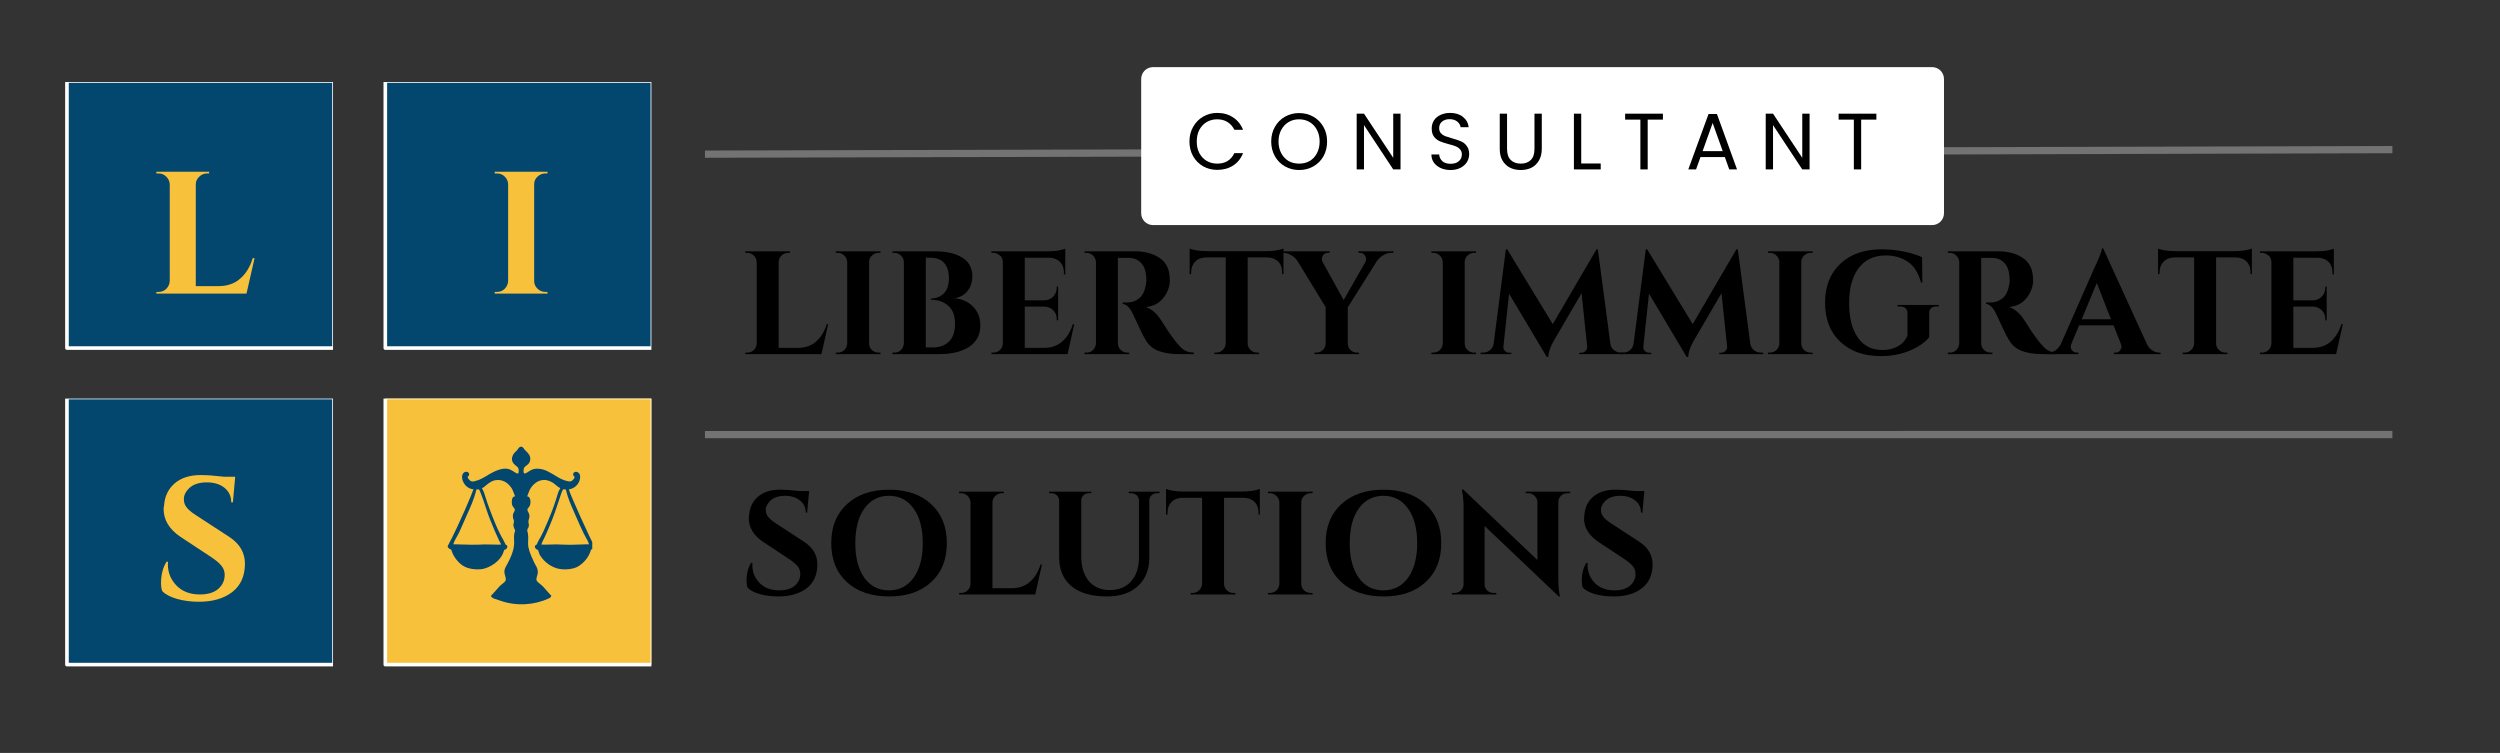 <?xml version="1.0" encoding="UTF-8"?> <svg xmlns="http://www.w3.org/2000/svg" xmlns:xlink="http://www.w3.org/1999/xlink" width="342" zoomAndPan="magnify" viewBox="0 0 256.5 77.25" height="103" preserveAspectRatio="xMidYMid meet"><rect x="0" y="0" width="256.5" height="77.25" fill="#333333" stroke="none"/> <defs> <g></g> <clipPath id="baf7412439"> <path d="M 6.684 40.895 L 34.168 40.895 L 34.168 68.375 L 6.684 68.375 Z M 6.684 40.895 " clip-rule="nonzero"></path> </clipPath> <clipPath id="de8ae0e06e"> <path d="M 39.348 40.895 L 66.832 40.895 L 66.832 68.375 L 39.348 68.375 Z M 39.348 40.895 " clip-rule="nonzero"></path> </clipPath> <clipPath id="853efd43de"> <path d="M 6.684 8.414 L 34.168 8.414 L 34.168 35.898 L 6.684 35.898 Z M 6.684 8.414 " clip-rule="nonzero"></path> </clipPath> <clipPath id="05d2cde74f"> <path d="M 39.348 8.414 L 66.832 8.414 L 66.832 35.898 L 39.348 35.898 Z M 39.348 8.414 " clip-rule="nonzero"></path> </clipPath> <clipPath id="61d4333ce2"> <path d="M 45.91 45.785 L 60.766 45.785 L 60.766 62.125 L 45.91 62.125 Z M 45.91 45.785 " clip-rule="nonzero"></path> </clipPath> </defs> <g clip-path="url(#baf7412439)"> <path fill="#03466e" d="M 6.867 68.191 L 6.867 40.789 L 34.27 40.789 L 34.27 68.191 Z M 6.867 68.191 " fill-opacity="1" fill-rule="nonzero"></path> <path fill="#ffffff" d="M 34.457 40.789 L 34.457 68.191 C 34.457 68.293 34.375 68.375 34.27 68.375 L 6.867 68.375 C 6.766 68.375 6.684 68.293 6.684 68.191 L 6.684 40.789 C 6.684 40.684 6.766 40.602 6.867 40.602 L 34.27 40.602 C 34.375 40.602 34.457 40.684 34.457 40.789 Z M 34.086 68.004 L 34.086 40.973 L 7.055 40.973 L 7.055 68.004 Z M 34.086 68.004 " fill-opacity="1" fill-rule="nonzero"></path> </g> <g clip-path="url(#de8ae0e06e)"> <path fill="#f8c13c" d="M 39.535 68.191 L 39.535 40.789 L 66.938 40.789 L 66.938 68.191 Z M 39.535 68.191 " fill-opacity="1" fill-rule="nonzero"></path> <path fill="#ffffff" d="M 67.121 40.789 L 67.121 68.191 C 67.121 68.293 67.039 68.375 66.938 68.375 L 39.535 68.375 C 39.43 68.375 39.348 68.293 39.348 68.191 L 39.348 40.789 C 39.348 40.684 39.43 40.602 39.535 40.602 L 66.938 40.602 C 67.039 40.602 67.121 40.684 67.121 40.789 Z M 66.75 68.004 L 66.75 40.973 L 39.719 40.973 L 39.719 68.004 Z M 66.75 68.004 " fill-opacity="1" fill-rule="nonzero"></path> </g> <g clip-path="url(#853efd43de)"> <path fill="#03466e" d="M 6.867 35.711 L 6.867 8.309 L 34.27 8.309 L 34.27 35.711 Z M 6.867 35.711 " fill-opacity="1" fill-rule="nonzero"></path> <path fill="#ffffff" d="M 34.457 8.309 L 34.457 35.711 C 34.457 35.816 34.375 35.898 34.27 35.898 L 6.867 35.898 C 6.766 35.898 6.684 35.816 6.684 35.711 L 6.684 8.309 C 6.684 8.207 6.766 8.125 6.867 8.125 L 34.27 8.125 C 34.375 8.125 34.457 8.207 34.457 8.309 Z M 34.086 35.527 L 34.086 8.496 L 7.055 8.496 L 7.055 35.527 Z M 34.086 35.527 " fill-opacity="1" fill-rule="nonzero"></path> </g> <g clip-path="url(#05d2cde74f)"> <path fill="#03466e" d="M 39.535 35.711 L 39.535 8.309 L 66.938 8.309 L 66.938 35.711 Z M 39.535 35.711 " fill-opacity="1" fill-rule="nonzero"></path> <path fill="#ffffff" d="M 67.121 8.309 L 67.121 35.711 C 67.121 35.816 67.039 35.898 66.938 35.898 L 39.535 35.898 C 39.43 35.898 39.348 35.816 39.348 35.711 L 39.348 8.309 C 39.348 8.207 39.43 8.125 39.535 8.125 L 66.938 8.125 C 67.039 8.125 67.121 8.207 67.121 8.309 Z M 66.75 35.527 L 66.75 8.496 L 39.719 8.496 L 39.719 35.527 Z M 66.75 35.527 " fill-opacity="1" fill-rule="nonzero"></path> </g> <g clip-path="url(#61d4333ce2)"> <path fill="#03466e" d="M 60.957 55.961 C 60.633 55.484 58.395 50.508 58.363 50.215 C 59.07 50.105 59.523 49.523 59.527 48.918 C 59.527 48.438 59.066 48.285 58.867 48.5 C 58.738 48.641 58.82 48.875 58.953 48.887 C 58.953 49.109 58.84 49.172 58.672 49.336 C 58.508 49.496 57.941 49.297 57.73 49.207 C 57.398 49.066 57.094 48.875 56.695 48.633 C 56.227 48.355 56.02 48.27 55.789 48.191 C 54.926 47.941 54.551 48.195 54.297 48.34 L 54.301 48.344 L 54.293 48.344 C 54.098 48.469 54.008 48.543 53.836 48.586 C 53.836 48.586 53.766 48.555 53.766 48.555 C 53.711 48.535 53.688 48.188 53.758 48.031 C 53.887 47.75 54.316 47.707 54.398 47.211 C 54.461 46.812 54.242 46.531 53.953 46.262 C 53.953 46.262 53.957 46.262 53.957 46.262 C 53.953 46.262 53.855 46.168 53.848 46.156 C 53.797 46.109 53.762 46.047 53.727 45.992 C 53.582 45.785 53.434 45.836 53.457 45.832 C 53.199 45.855 53.16 46.094 53.066 46.18 L 52.965 46.273 L 52.969 46.277 C 52.84 46.398 52.625 46.586 52.551 46.902 C 52.465 47.266 52.613 47.527 52.898 47.754 C 53.094 47.91 53.266 47.996 53.211 48.434 C 53.184 48.621 53.133 48.605 53.023 48.562 C 52.477 48.355 52.129 47.52 50.125 48.699 L 50.125 48.703 C 50.051 48.746 50.047 48.746 49.961 48.805 L 49.957 48.812 C 49.617 48.996 49.277 49.223 48.824 49.336 C 48.695 49.371 48.551 49.426 48.414 49.395 C 48.172 49.34 47.965 49.059 47.984 48.887 C 47.984 48.891 48.062 48.848 48.066 48.844 C 48.23 48.688 48.09 48.34 47.762 48.414 C 47.051 48.574 47.457 50.109 48.574 50.203 C 48.559 50.359 47.082 53.887 45.996 55.91 C 45.961 56 45.914 56.031 45.941 56.117 C 45.98 56.238 46.164 56.344 46.281 56.387 C 46.297 56.387 46.297 56.387 46.297 56.387 C 46.477 57.082 47.004 57.715 47.469 58.023 C 48.113 58.453 49.074 58.453 49.488 58.383 C 50.266 58.25 51.344 57.574 51.645 56.672 C 51.684 56.551 51.688 56.551 51.734 56.414 C 51.938 56.418 52.027 56.188 52.055 56.148 C 52.066 56.016 52.016 55.926 51.883 55.883 C 51.488 55.008 51.406 55.211 50.555 53.066 C 49.586 50.613 49.867 50.875 49.449 50.086 C 49.484 50.066 49.52 50.047 49.551 50.031 C 49.547 50.031 49.547 50.043 49.547 50.047 C 49.703 49.961 49.973 49.66 50.395 49.422 L 50.395 49.414 C 50.617 49.328 50.648 49.32 50.707 49.289 C 51 49.246 51.844 49.043 52.566 50.203 L 52.562 50.211 C 52.625 50.332 52.812 50.809 52.844 50.922 C 52.535 50.957 52.523 51.25 52.504 51.547 L 52.512 51.543 C 52.512 51.629 52.527 51.711 52.543 51.793 L 52.535 51.793 C 52.559 51.84 52.551 51.82 52.562 51.875 L 52.574 51.871 C 52.629 51.98 52.707 52.086 52.789 52.184 L 52.812 52.27 C 52.867 52.445 52.648 52.555 52.621 52.875 C 52.594 53.203 52.746 53.336 52.734 53.512 C 52.715 53.742 52.617 53.809 52.715 54.082 L 52.711 54.086 C 52.738 54.141 52.758 54.195 52.777 54.25 C 52.805 54.316 52.848 54.352 52.848 54.434 C 52.848 54.492 52.824 54.555 52.805 54.613 C 52.547 55.473 53.184 55.766 52.02 57.926 L 52.016 57.922 C 51.789 58.359 51.652 58.523 51.84 59.121 C 52.004 59.66 51.816 59.656 51.281 60.121 L 51.285 60.125 C 51.254 60.156 50.398 61.109 50.371 61.141 C 50.34 61.176 50.523 61.328 50.547 61.344 C 50.711 61.449 50.805 61.441 51.301 61.621 C 53.031 62.242 54.902 62.062 56.332 61.387 C 56.469 61.32 56.562 61.238 56.555 61.09 C 56.555 61.09 56.441 60.996 56.43 60.984 C 56.426 60.98 56.035 60.543 56.035 60.539 C 55.641 60.078 55.688 60.156 55.512 59.992 L 55.508 59.996 C 54.891 59.504 54.988 59.566 55.176 58.824 L 55.168 58.828 C 55.219 58.496 55.129 58.344 55.004 58.07 L 55 58.078 C 54.926 57.934 54.898 57.902 54.816 57.727 C 54.418 56.887 54.32 56.598 54.211 56.117 C 54.211 56.117 54.195 56.004 54.191 55.945 C 54.18 55.742 54.18 55.648 54.191 55.473 L 54.188 55.473 C 54.203 55.152 54.207 54.98 54.16 54.719 L 54.16 54.715 C 54.156 54.703 54.16 54.715 54.145 54.648 L 54.141 54.648 C 54.113 54.543 54.082 54.457 54.102 54.367 C 54.113 54.309 54.148 54.191 54.203 54.152 C 54.273 53.988 54.277 53.828 54.234 53.66 C 54.133 53.281 54.508 53.082 54.188 52.516 C 54.094 52.352 54.109 52.352 54.133 52.184 C 54.156 52.168 54.172 52.156 54.188 52.129 L 54.188 52.133 L 54.328 51.938 C 54.445 51.77 54.547 51 54.102 50.922 L 54.09 50.934 L 54.086 50.93 C 54.129 50.801 54.309 50.352 54.324 50.309 L 54.324 50.305 C 54.688 49.605 55.227 49.285 55.715 49.25 C 55.84 49.242 55.848 49.238 56.102 49.266 L 56.102 49.262 L 56.105 49.27 C 56.379 49.336 56.469 49.383 56.715 49.52 L 56.715 49.523 C 56.855 49.617 56.824 49.598 57.324 50.004 L 57.316 49.98 C 57.371 50.02 57.43 50.055 57.488 50.086 C 57.066 50.805 57.277 50.945 56.227 53.445 C 55.387 55.445 55.469 54.961 55.055 55.883 C 54.918 55.926 54.867 56.016 54.879 56.141 C 54.902 56.184 54.992 56.414 55.199 56.414 C 55.414 56.992 55.297 56.812 55.496 57.105 C 55.891 57.684 56.5 58.117 57.117 58.305 C 57.875 58.531 58.836 58.395 59.289 58.129 C 59.914 57.762 60.434 57.152 60.641 56.387 C 60.734 56.371 60.984 56.227 61 56.09 C 61.004 56.059 61 56.012 60.957 55.961 Z M 49.918 52.297 C 50.324 53.582 51.305 55.711 51.418 55.867 C 51.184 55.883 51.172 55.891 50.613 55.871 C 48.758 55.812 50.066 55.961 46.504 55.844 C 46.637 55.395 46.914 55.039 47.113 54.613 C 47.367 54.082 47.586 53.531 47.828 53 C 48.266 52.023 48.641 51.238 48.875 50.23 C 48.957 50.23 49.035 50.223 49.137 50.203 C 49.305 50.402 49.836 52.047 49.918 52.297 Z M 50.789 48.902 C 50.797 48.891 50.805 48.883 50.809 48.867 C 50.809 48.879 50.801 48.895 50.789 48.902 Z M 52.254 49.484 C 52.25 49.48 52.25 49.48 52.25 49.477 C 52.25 49.477 52.254 49.477 52.258 49.477 C 52.258 49.477 52.254 49.48 52.254 49.484 Z M 53.125 49.828 C 53.125 49.824 53.121 49.82 53.121 49.816 C 53.125 49.816 53.125 49.816 53.125 49.82 C 53.125 49.82 53.125 49.824 53.125 49.828 Z M 54.871 49.316 C 54.871 49.316 54.871 49.312 54.871 49.312 C 54.875 49.312 54.879 49.312 54.883 49.316 Z M 59.004 55.883 C 58.273 55.926 57.535 55.852 57.062 55.855 C 56.402 55.852 56.07 55.906 55.52 55.867 C 55.543 55.844 55.527 55.855 55.559 55.832 C 55.602 55.715 55.59 55.68 55.734 55.414 C 55.949 55.035 56.652 53.383 56.934 52.559 C 57.703 50.297 57.625 50.422 57.801 50.191 C 57.887 50.211 57.973 50.223 58.059 50.23 C 58.32 51.34 58.668 51.996 59.566 54.047 C 60.113 55.289 60.285 55.328 60.434 55.848 C 60.434 55.848 59.898 55.844 59.004 55.883 Z M 59.004 55.883 " fill-opacity="1" fill-rule="nonzero"></path> </g> <g fill="#f8c13c" fill-opacity="1"> <g transform="translate(15.291, 30.123)"> <g> <path d="M 0.984 -0.172 C 1.297 -0.172 1.562 -0.281 1.781 -0.5 C 2 -0.727 2.113 -0.992 2.125 -1.297 L 2.125 -11.203 C 2.113 -11.504 2 -11.766 1.781 -11.984 C 1.562 -12.211 1.297 -12.328 0.984 -12.328 L 0.75 -12.328 L 0.75 -12.5 L 6.172 -12.5 L 6.156 -12.328 L 5.953 -12.328 C 5.641 -12.328 5.367 -12.211 5.141 -11.984 C 4.91 -11.766 4.797 -11.504 4.797 -11.203 L 4.797 -0.766 L 7.141 -0.766 C 8.016 -0.766 8.742 -1.016 9.328 -1.516 C 9.922 -2.016 10.359 -2.723 10.641 -3.641 L 10.828 -3.641 L 10 0 L 0.75 0 L 0.75 -0.172 Z M 0.984 -0.172 "></path> </g> </g> </g> <g fill="#f8c13c" fill-opacity="1"> <g transform="translate(50.009, 30.123)"> <g> <path d="M 0.984 -0.172 C 1.297 -0.172 1.562 -0.281 1.781 -0.5 C 2 -0.727 2.113 -0.992 2.125 -1.297 L 2.125 -11.219 C 2.113 -11.531 2 -11.789 1.781 -12 C 1.562 -12.219 1.297 -12.328 0.984 -12.328 L 0.75 -12.328 L 0.75 -12.5 L 6.172 -12.5 L 6.156 -12.328 L 5.953 -12.328 C 5.641 -12.328 5.367 -12.219 5.141 -12 C 4.91 -11.789 4.797 -11.531 4.797 -11.219 L 4.797 -1.297 C 4.797 -0.992 4.91 -0.727 5.141 -0.5 C 5.367 -0.281 5.641 -0.172 5.953 -0.172 L 6.156 -0.172 L 6.172 0 L 0.75 0 L 0.75 -0.172 Z M 0.984 -0.172 "></path> </g> </g> </g> <g fill="#f8c13c" fill-opacity="1"> <g transform="translate(15.631, 61.491)"> <g> <path d="M 0.891 -1.656 C 0.891 -2.52 1.078 -3.254 1.453 -3.859 L 1.609 -3.859 C 1.598 -3.766 1.594 -3.672 1.594 -3.578 C 1.594 -2.754 1.883 -2.035 2.469 -1.422 C 3.062 -0.805 3.867 -0.5 4.891 -0.5 C 5.691 -0.5 6.312 -0.688 6.75 -1.062 C 7.195 -1.445 7.422 -1.93 7.422 -2.516 C 7.422 -2.859 7.312 -3.164 7.094 -3.438 C 6.875 -3.719 6.508 -4.023 6 -4.359 L 2.891 -6.406 C 1.734 -7.188 1.156 -8.141 1.156 -9.266 C 1.156 -9.391 1.172 -9.508 1.203 -9.625 C 1.266 -10.562 1.625 -11.316 2.281 -11.891 C 2.945 -12.461 3.836 -12.75 4.953 -12.75 C 5.598 -12.75 6.406 -12.691 7.375 -12.578 L 8.5 -12.578 L 8.266 -9.953 L 8.094 -9.953 C 8.094 -10.566 7.863 -11.062 7.406 -11.438 C 6.945 -11.812 6.336 -12 5.578 -12 C 4.641 -12 3.961 -11.711 3.547 -11.141 C 3.336 -10.867 3.234 -10.594 3.234 -10.312 C 3.234 -10.039 3.285 -9.812 3.391 -9.625 C 3.555 -9.312 3.922 -8.977 4.484 -8.625 L 7.891 -6.406 C 8.961 -5.707 9.5 -4.789 9.5 -3.656 C 9.5 -2.395 9.066 -1.426 8.203 -0.75 C 7.336 -0.082 6.191 0.25 4.766 0.25 C 3.953 0.25 3.203 0.148 2.516 -0.047 C 1.836 -0.242 1.336 -0.508 1.016 -0.844 C 0.93 -1.062 0.891 -1.332 0.891 -1.656 Z M 0.891 -1.656 "></path> </g> </g> </g> <g fill="#000000" fill-opacity="1"> <g transform="translate(75.844, 36.332)"> <g> <path d="M 0.828 -0.156 C 1.086 -0.156 1.312 -0.242 1.5 -0.422 C 1.688 -0.609 1.785 -0.832 1.797 -1.094 L 1.797 -9.438 C 1.785 -9.695 1.688 -9.922 1.5 -10.109 C 1.312 -10.297 1.086 -10.391 0.828 -10.391 L 0.625 -10.391 L 0.625 -10.547 L 5.219 -10.547 L 5.203 -10.391 L 5.016 -10.391 C 4.754 -10.391 4.523 -10.297 4.328 -10.109 C 4.141 -9.922 4.047 -9.695 4.047 -9.438 L 4.047 -0.641 L 6.031 -0.641 C 6.758 -0.641 7.367 -0.848 7.859 -1.266 C 8.359 -1.691 8.734 -2.297 8.984 -3.078 L 9.125 -3.078 L 8.438 0 L 0.625 0 L 0.625 -0.156 Z M 0.828 -0.156 "></path> </g> </g> </g> <g fill="#000000" fill-opacity="1"> <g transform="translate(85.125, 36.332)"> <g> <path d="M 0.828 -0.156 C 1.086 -0.156 1.312 -0.242 1.5 -0.422 C 1.688 -0.609 1.785 -0.832 1.797 -1.094 L 1.797 -9.453 C 1.785 -9.711 1.688 -9.93 1.5 -10.109 C 1.312 -10.297 1.086 -10.391 0.828 -10.391 L 0.625 -10.391 L 0.625 -10.547 L 5.219 -10.547 L 5.203 -10.391 L 5.016 -10.391 C 4.754 -10.391 4.523 -10.297 4.328 -10.109 C 4.141 -9.93 4.047 -9.711 4.047 -9.453 L 4.047 -1.094 C 4.047 -0.832 4.141 -0.609 4.328 -0.422 C 4.523 -0.242 4.754 -0.156 5.016 -0.156 L 5.203 -0.156 L 5.219 0 L 0.625 0 L 0.625 -0.156 Z M 0.828 -0.156 "></path> </g> </g> </g> <g fill="#000000" fill-opacity="1"> <g transform="translate(90.94, 36.332)"> <g> <path d="M 5.391 0 L 0.625 0 L 0.625 -0.156 L 0.828 -0.156 C 1.191 -0.156 1.469 -0.312 1.656 -0.625 C 1.738 -0.758 1.785 -0.91 1.797 -1.078 L 1.797 -9.453 C 1.785 -9.711 1.688 -9.93 1.5 -10.109 C 1.312 -10.297 1.086 -10.391 0.828 -10.391 L 0.625 -10.391 L 0.625 -10.547 L 5 -10.547 C 6.164 -10.547 7.094 -10.332 7.781 -9.906 C 8.469 -9.488 8.816 -8.844 8.828 -7.969 C 8.816 -7.531 8.723 -7.145 8.547 -6.812 C 8.211 -6.188 7.688 -5.828 6.969 -5.734 C 7.75 -5.672 8.391 -5.383 8.891 -4.875 C 9.391 -4.363 9.641 -3.719 9.641 -2.938 C 9.641 -1.988 9.258 -1.258 8.5 -0.75 C 7.738 -0.25 6.703 0 5.391 0 Z M 6.422 -7.766 C 6.41 -9.18 5.766 -9.891 4.484 -9.891 L 4.047 -9.891 L 4.047 -0.688 L 4.75 -0.688 C 4.758 -0.688 4.77 -0.688 4.781 -0.688 C 5.469 -0.688 6.016 -0.883 6.422 -1.281 C 6.836 -1.688 7.047 -2.301 7.047 -3.125 C 7.047 -3.957 6.812 -4.57 6.344 -4.969 C 5.883 -5.375 5.289 -5.578 4.562 -5.578 L 4.562 -5.703 C 5.082 -5.703 5.52 -5.867 5.875 -6.203 C 6.227 -6.547 6.41 -7.066 6.422 -7.766 Z M 6.422 -7.766 "></path> </g> </g> </g> <g fill="#000000" fill-opacity="1"> <g transform="translate(101.094, 36.332)"> <g> <path d="M 0.828 -0.156 C 1.086 -0.156 1.312 -0.242 1.5 -0.422 C 1.688 -0.609 1.785 -0.832 1.797 -1.094 L 1.797 -9.484 C 1.773 -9.742 1.695 -9.938 1.562 -10.062 C 1.32 -10.281 1.078 -10.391 0.828 -10.391 L 0.625 -10.391 L 0.625 -10.547 L 6.406 -10.547 C 6.895 -10.547 7.301 -10.582 7.625 -10.656 C 7.945 -10.727 8.141 -10.781 8.203 -10.812 L 8.203 -8.172 L 8.062 -8.188 L 8.062 -8.359 C 8.062 -8.984 7.828 -9.426 7.359 -9.688 C 7.141 -9.812 6.879 -9.879 6.578 -9.891 L 4.047 -9.891 L 4.047 -5.516 L 6.047 -5.516 C 6.41 -5.523 6.711 -5.648 6.953 -5.891 C 7.203 -6.141 7.328 -6.445 7.328 -6.812 L 7.328 -6.938 L 7.469 -6.938 L 7.469 -3.469 L 7.328 -3.469 L 7.328 -3.578 C 7.328 -3.953 7.207 -4.258 6.969 -4.5 C 6.727 -4.738 6.426 -4.863 6.062 -4.875 L 4.047 -4.875 L 4.047 -0.641 L 6.031 -0.641 C 6.758 -0.641 7.367 -0.848 7.859 -1.266 C 8.359 -1.691 8.734 -2.297 8.984 -3.078 L 9.125 -3.078 L 8.438 0 L 0.625 0 L 0.625 -0.156 Z M 0.828 -0.156 "></path> </g> </g> </g> <g fill="#000000" fill-opacity="1"> <g transform="translate(110.601, 36.332)"> <g> <path d="M 4.797 -9.875 L 4.141 -9.875 C 4.117 -9.875 4.102 -9.875 4.094 -9.875 L 4.094 -1.094 C 4.102 -0.832 4.203 -0.609 4.391 -0.422 C 4.578 -0.242 4.801 -0.156 5.062 -0.156 L 5.25 -0.156 L 5.25 0 L 0.672 0 L 0.672 -0.156 L 0.875 -0.156 C 1.238 -0.156 1.516 -0.312 1.703 -0.625 C 1.785 -0.758 1.832 -0.91 1.844 -1.078 L 1.844 -9.438 C 1.832 -9.695 1.734 -9.922 1.547 -10.109 C 1.359 -10.297 1.133 -10.391 0.875 -10.391 L 0.672 -10.391 L 0.672 -10.547 L 5.844 -10.547 C 6.82 -10.547 7.645 -10.332 8.312 -9.906 C 8.656 -9.695 8.926 -9.406 9.125 -9.031 C 9.32 -8.656 9.422 -8.16 9.422 -7.547 C 9.422 -6.941 9.207 -6.359 8.781 -5.797 C 8.363 -5.234 7.754 -4.91 6.953 -4.828 C 7.535 -4.641 8.051 -4.203 8.5 -3.516 C 9.582 -1.773 10.383 -0.738 10.906 -0.406 C 11.164 -0.25 11.492 -0.164 11.891 -0.156 L 11.891 0 L 10.406 0 C 9.531 0 8.801 -0.113 8.219 -0.344 C 7.645 -0.57 7.195 -0.977 6.875 -1.562 C 6.676 -1.895 6.258 -2.754 5.625 -4.141 C 5.344 -4.754 5 -5.094 4.594 -5.156 L 4.594 -5.297 L 5.062 -5.297 C 5.508 -5.297 5.906 -5.43 6.25 -5.703 C 6.602 -5.973 6.836 -6.414 6.953 -7.031 C 6.992 -7.238 7.016 -7.406 7.016 -7.531 C 7.016 -8.352 6.848 -8.945 6.516 -9.312 C 6.191 -9.676 5.766 -9.863 5.234 -9.875 C 5.141 -9.875 4.992 -9.875 4.797 -9.875 Z M 4.797 -9.875 "></path> </g> </g> </g> <g fill="#000000" fill-opacity="1"> <g transform="translate(121.855, 36.332)"> <g> <path d="M 6.156 -9.922 L 6.156 -1.078 C 6.164 -0.816 6.266 -0.598 6.453 -0.422 C 6.641 -0.242 6.863 -0.156 7.125 -0.156 L 7.312 -0.156 L 7.328 0 L 2.734 0 L 2.734 -0.156 L 2.938 -0.156 C 3.188 -0.156 3.406 -0.242 3.594 -0.422 C 3.781 -0.598 3.883 -0.812 3.906 -1.062 L 3.906 -9.922 L 1.875 -9.922 C 1.406 -9.91 1.035 -9.766 0.766 -9.484 C 0.492 -9.203 0.359 -8.836 0.359 -8.391 L 0.359 -8.203 L 0.203 -8.203 L 0.203 -10.828 C 0.617 -10.66 1.211 -10.57 1.984 -10.562 L 8.062 -10.562 C 8.375 -10.562 8.711 -10.586 9.078 -10.641 C 9.441 -10.703 9.691 -10.766 9.828 -10.828 L 9.828 -8.203 L 9.688 -8.203 L 9.688 -8.391 C 9.688 -9.016 9.453 -9.457 8.984 -9.719 C 8.754 -9.844 8.484 -9.91 8.172 -9.922 Z M 6.156 -9.922 "></path> </g> </g> </g> <g fill="#000000" fill-opacity="1"> <g transform="translate(131.889, 36.332)"> <g> <path d="M 11.078 -10.391 L 10.859 -10.391 C 10.555 -10.391 10.27 -10.301 10 -10.125 C 9.727 -9.957 9.516 -9.754 9.359 -9.516 L 6.391 -4.797 L 6.391 -1.094 C 6.391 -0.832 6.484 -0.609 6.672 -0.422 C 6.859 -0.242 7.082 -0.156 7.344 -0.156 L 7.531 -0.156 L 7.547 0 L 2.969 0 L 2.969 -0.156 L 3.156 -0.156 C 3.426 -0.156 3.648 -0.242 3.828 -0.422 C 4.016 -0.598 4.113 -0.816 4.125 -1.078 L 4.125 -4.812 L 1.25 -9.531 C 1.102 -9.77 0.891 -9.973 0.609 -10.141 C 0.336 -10.305 0.055 -10.391 -0.234 -10.391 L -0.453 -10.391 L -0.453 -10.547 L 4.531 -10.547 L 4.531 -10.391 L 4.344 -10.391 C 4.113 -10.391 3.941 -10.289 3.828 -10.094 C 3.766 -9.977 3.734 -9.867 3.734 -9.766 C 3.734 -9.66 3.758 -9.555 3.812 -9.453 L 5.969 -5.547 L 8.203 -9.453 C 8.254 -9.555 8.281 -9.66 8.281 -9.766 C 8.281 -9.867 8.242 -9.973 8.172 -10.078 C 8.055 -10.285 7.891 -10.391 7.672 -10.391 L 7.484 -10.391 L 7.484 -10.547 L 11.078 -10.547 Z M 11.078 -10.391 "></path> </g> </g> </g> <g fill="#000000" fill-opacity="1"> <g transform="translate(142.466, 36.332)"> <g></g> </g> </g> <g fill="#000000" fill-opacity="1"> <g transform="translate(146.232, 36.332)"> <g> <path d="M 0.828 -0.156 C 1.086 -0.156 1.312 -0.242 1.5 -0.422 C 1.688 -0.609 1.785 -0.832 1.797 -1.094 L 1.797 -9.453 C 1.785 -9.711 1.688 -9.93 1.5 -10.109 C 1.312 -10.297 1.086 -10.391 0.828 -10.391 L 0.625 -10.391 L 0.625 -10.547 L 5.219 -10.547 L 5.203 -10.391 L 5.016 -10.391 C 4.754 -10.391 4.523 -10.297 4.328 -10.109 C 4.141 -9.93 4.047 -9.711 4.047 -9.453 L 4.047 -1.094 C 4.047 -0.832 4.141 -0.609 4.328 -0.422 C 4.523 -0.242 4.754 -0.156 5.016 -0.156 L 5.203 -0.156 L 5.219 0 L 0.625 0 L 0.625 -0.156 Z M 0.828 -0.156 "></path> </g> </g> </g> <g fill="#000000" fill-opacity="1"> <g transform="translate(152.048, 36.332)"> <g> <path d="M 14.266 -0.156 L 14.5 -0.156 L 14.5 0 L 9.984 0 L 9.984 -0.141 L 10.219 -0.141 C 10.383 -0.148 10.523 -0.219 10.641 -0.344 C 10.766 -0.477 10.816 -0.625 10.797 -0.781 L 10.219 -6.25 L 7.375 -1.375 C 7.008 -0.75 6.82 -0.191 6.812 0.297 L 6.656 0.297 L 2.781 -6.203 L 2.203 -0.781 C 2.18 -0.625 2.227 -0.477 2.344 -0.344 C 2.469 -0.207 2.613 -0.141 2.781 -0.141 L 3.016 -0.141 L 3.016 0 L -0.141 0 L -0.141 -0.156 L 0.109 -0.156 C 0.391 -0.156 0.629 -0.238 0.828 -0.406 C 1.035 -0.57 1.16 -0.801 1.203 -1.094 L 2.453 -10.75 L 2.594 -10.75 L 7.266 -3.078 L 11.75 -10.75 L 11.891 -10.75 L 13.172 -1.094 C 13.211 -0.801 13.336 -0.57 13.547 -0.406 C 13.754 -0.238 13.992 -0.156 14.266 -0.156 Z M 14.266 -0.156 "></path> </g> </g> </g> <g fill="#000000" fill-opacity="1"> <g transform="translate(166.405, 36.332)"> <g> <path d="M 14.266 -0.156 L 14.5 -0.156 L 14.5 0 L 9.984 0 L 9.984 -0.141 L 10.219 -0.141 C 10.383 -0.148 10.523 -0.219 10.641 -0.344 C 10.766 -0.477 10.816 -0.625 10.797 -0.781 L 10.219 -6.25 L 7.375 -1.375 C 7.008 -0.75 6.82 -0.191 6.812 0.297 L 6.656 0.297 L 2.781 -6.203 L 2.203 -0.781 C 2.18 -0.625 2.227 -0.477 2.344 -0.344 C 2.469 -0.207 2.613 -0.141 2.781 -0.141 L 3.016 -0.141 L 3.016 0 L -0.141 0 L -0.141 -0.156 L 0.109 -0.156 C 0.391 -0.156 0.629 -0.238 0.828 -0.406 C 1.035 -0.57 1.16 -0.801 1.203 -1.094 L 2.453 -10.75 L 2.594 -10.75 L 7.266 -3.078 L 11.75 -10.75 L 11.891 -10.75 L 13.172 -1.094 C 13.211 -0.801 13.336 -0.57 13.547 -0.406 C 13.754 -0.238 13.992 -0.156 14.266 -0.156 Z M 14.266 -0.156 "></path> </g> </g> </g> <g fill="#000000" fill-opacity="1"> <g transform="translate(180.763, 36.332)"> <g> <path d="M 0.828 -0.156 C 1.086 -0.156 1.312 -0.242 1.5 -0.422 C 1.688 -0.609 1.785 -0.832 1.797 -1.094 L 1.797 -9.453 C 1.785 -9.711 1.688 -9.93 1.5 -10.109 C 1.312 -10.297 1.086 -10.391 0.828 -10.391 L 0.625 -10.391 L 0.625 -10.547 L 5.219 -10.547 L 5.203 -10.391 L 5.016 -10.391 C 4.754 -10.391 4.523 -10.297 4.328 -10.109 C 4.141 -9.93 4.047 -9.711 4.047 -9.453 L 4.047 -1.094 C 4.047 -0.832 4.141 -0.609 4.328 -0.422 C 4.523 -0.242 4.754 -0.156 5.016 -0.156 L 5.203 -0.156 L 5.219 0 L 0.625 0 L 0.625 -0.156 Z M 0.828 -0.156 "></path> </g> </g> </g> <g fill="#000000" fill-opacity="1"> <g transform="translate(186.579, 36.332)"> <g> <path d="M 6.375 0.203 C 4.656 0.203 3.273 -0.285 2.234 -1.266 C 1.191 -2.254 0.672 -3.586 0.672 -5.266 C 0.672 -6.953 1.191 -8.285 2.234 -9.266 C 3.273 -10.254 4.688 -10.75 6.469 -10.75 C 7.27 -10.75 8.047 -10.672 8.797 -10.516 C 9.547 -10.359 10.156 -10.164 10.625 -9.938 L 10.656 -7.344 L 10.516 -7.344 C 10.254 -8.32 9.805 -9.031 9.172 -9.469 C 8.535 -9.906 7.781 -10.125 6.906 -10.125 C 5.695 -10.125 4.766 -9.688 4.109 -8.812 C 3.461 -7.945 3.141 -6.758 3.141 -5.25 C 3.141 -3.738 3.438 -2.555 4.031 -1.703 C 4.625 -0.848 5.469 -0.422 6.562 -0.422 C 7.352 -0.422 8.02 -0.645 8.562 -1.094 C 8.82 -1.332 9.008 -1.602 9.125 -1.906 L 9.125 -4.219 C 9.125 -4.438 9.055 -4.602 8.922 -4.719 C 8.785 -4.832 8.594 -4.891 8.344 -4.891 L 8.109 -4.891 L 8.109 -5.047 L 12.344 -5.047 L 12.344 -4.891 L 12.109 -4.891 C 11.867 -4.891 11.68 -4.832 11.547 -4.719 C 11.422 -4.602 11.359 -4.438 11.359 -4.219 L 11.359 -1.734 C 10.961 -1.223 10.312 -0.77 9.406 -0.375 C 8.508 0.008 7.5 0.203 6.375 0.203 Z M 6.375 0.203 "></path> </g> </g> </g> <g fill="#000000" fill-opacity="1"> <g transform="translate(199.174, 36.332)"> <g> <path d="M 4.797 -9.875 L 4.141 -9.875 C 4.117 -9.875 4.102 -9.875 4.094 -9.875 L 4.094 -1.094 C 4.102 -0.832 4.203 -0.609 4.391 -0.422 C 4.578 -0.242 4.801 -0.156 5.062 -0.156 L 5.25 -0.156 L 5.25 0 L 0.672 0 L 0.672 -0.156 L 0.875 -0.156 C 1.238 -0.156 1.516 -0.312 1.703 -0.625 C 1.785 -0.758 1.832 -0.91 1.844 -1.078 L 1.844 -9.438 C 1.832 -9.695 1.734 -9.922 1.547 -10.109 C 1.359 -10.297 1.133 -10.391 0.875 -10.391 L 0.672 -10.391 L 0.672 -10.547 L 5.844 -10.547 C 6.82 -10.547 7.645 -10.332 8.312 -9.906 C 8.656 -9.695 8.926 -9.406 9.125 -9.031 C 9.32 -8.656 9.422 -8.16 9.422 -7.547 C 9.422 -6.941 9.207 -6.359 8.781 -5.797 C 8.363 -5.234 7.754 -4.91 6.953 -4.828 C 7.535 -4.641 8.051 -4.203 8.5 -3.516 C 9.582 -1.773 10.383 -0.738 10.906 -0.406 C 11.164 -0.25 11.492 -0.164 11.891 -0.156 L 11.891 0 L 10.406 0 C 9.531 0 8.801 -0.113 8.219 -0.344 C 7.645 -0.57 7.195 -0.977 6.875 -1.562 C 6.676 -1.895 6.258 -2.754 5.625 -4.141 C 5.344 -4.754 5 -5.094 4.594 -5.156 L 4.594 -5.297 L 5.062 -5.297 C 5.508 -5.297 5.906 -5.43 6.25 -5.703 C 6.602 -5.973 6.836 -6.414 6.953 -7.031 C 6.992 -7.238 7.016 -7.406 7.016 -7.531 C 7.016 -8.352 6.848 -8.945 6.516 -9.312 C 6.191 -9.676 5.766 -9.863 5.234 -9.875 C 5.141 -9.875 4.992 -9.875 4.797 -9.875 Z M 4.797 -9.875 "></path> </g> </g> </g> <g fill="#000000" fill-opacity="1"> <g transform="translate(210.428, 36.332)"> <g> <path d="M 11.109 -0.156 L 11.25 -0.156 L 11.25 0 L 6.453 0 L 6.453 -0.156 L 6.578 -0.156 C 6.805 -0.156 6.973 -0.223 7.078 -0.359 C 7.18 -0.492 7.234 -0.617 7.234 -0.734 C 7.234 -0.859 7.207 -0.977 7.156 -1.094 L 6.422 -2.953 L 2.891 -2.953 L 2.109 -1.094 C 2.055 -0.969 2.031 -0.848 2.031 -0.734 C 2.031 -0.617 2.082 -0.492 2.188 -0.359 C 2.301 -0.223 2.473 -0.156 2.703 -0.156 L 2.812 -0.156 L 2.812 0 L -0.406 0 L -0.406 -0.156 L -0.266 -0.156 C -0.035 -0.156 0.191 -0.223 0.422 -0.359 C 0.648 -0.504 0.844 -0.719 1 -1 L 4.469 -8.875 C 4.945 -9.863 5.203 -10.52 5.234 -10.844 L 5.359 -10.844 L 9.844 -1.031 C 9.988 -0.738 10.176 -0.52 10.406 -0.375 C 10.633 -0.227 10.867 -0.156 11.109 -0.156 Z M 3.156 -3.578 L 6.156 -3.578 L 4.703 -7.297 Z M 3.156 -3.578 "></path> </g> </g> </g> <g fill="#000000" fill-opacity="1"> <g transform="translate(221.215, 36.332)"> <g> <path d="M 6.156 -9.922 L 6.156 -1.078 C 6.164 -0.816 6.266 -0.598 6.453 -0.422 C 6.641 -0.242 6.863 -0.156 7.125 -0.156 L 7.312 -0.156 L 7.328 0 L 2.734 0 L 2.734 -0.156 L 2.938 -0.156 C 3.188 -0.156 3.406 -0.242 3.594 -0.422 C 3.781 -0.598 3.883 -0.812 3.906 -1.062 L 3.906 -9.922 L 1.875 -9.922 C 1.406 -9.91 1.035 -9.766 0.766 -9.484 C 0.492 -9.203 0.359 -8.836 0.359 -8.391 L 0.359 -8.203 L 0.203 -8.203 L 0.203 -10.828 C 0.617 -10.66 1.211 -10.57 1.984 -10.562 L 8.062 -10.562 C 8.375 -10.562 8.711 -10.586 9.078 -10.641 C 9.441 -10.703 9.691 -10.766 9.828 -10.828 L 9.828 -8.203 L 9.688 -8.203 L 9.688 -8.391 C 9.688 -9.016 9.453 -9.457 8.984 -9.719 C 8.754 -9.844 8.484 -9.91 8.172 -9.922 Z M 6.156 -9.922 "></path> </g> </g> </g> <g fill="#000000" fill-opacity="1"> <g transform="translate(231.249, 36.332)"> <g> <path d="M 0.828 -0.156 C 1.086 -0.156 1.312 -0.242 1.5 -0.422 C 1.688 -0.609 1.785 -0.832 1.797 -1.094 L 1.797 -9.484 C 1.773 -9.742 1.695 -9.938 1.562 -10.062 C 1.32 -10.281 1.078 -10.391 0.828 -10.391 L 0.625 -10.391 L 0.625 -10.547 L 6.406 -10.547 C 6.895 -10.547 7.301 -10.582 7.625 -10.656 C 7.945 -10.727 8.141 -10.781 8.203 -10.812 L 8.203 -8.172 L 8.062 -8.188 L 8.062 -8.359 C 8.062 -8.984 7.828 -9.426 7.359 -9.688 C 7.141 -9.812 6.879 -9.879 6.578 -9.891 L 4.047 -9.891 L 4.047 -5.516 L 6.047 -5.516 C 6.41 -5.523 6.711 -5.648 6.953 -5.891 C 7.203 -6.141 7.328 -6.445 7.328 -6.812 L 7.328 -6.938 L 7.469 -6.938 L 7.469 -3.469 L 7.328 -3.469 L 7.328 -3.578 C 7.328 -3.953 7.207 -4.258 6.969 -4.5 C 6.727 -4.738 6.426 -4.863 6.062 -4.875 L 4.047 -4.875 L 4.047 -0.641 L 6.031 -0.641 C 6.758 -0.641 7.367 -0.848 7.859 -1.266 C 8.359 -1.691 8.734 -2.297 8.984 -3.078 L 9.125 -3.078 L 8.438 0 L 0.625 0 L 0.625 -0.156 Z M 0.828 -0.156 "></path> </g> </g> </g> <g fill="#000000" fill-opacity="1"> <g transform="translate(75.844, 60.993)"> <g> <path d="M 0.75 -1.406 C 0.75 -2.125 0.906 -2.738 1.219 -3.25 L 1.359 -3.25 C 1.348 -3.176 1.344 -3.098 1.344 -3.016 C 1.344 -2.316 1.586 -1.707 2.078 -1.188 C 2.578 -0.676 3.258 -0.422 4.125 -0.422 C 4.801 -0.422 5.328 -0.582 5.703 -0.906 C 6.078 -1.227 6.266 -1.633 6.266 -2.125 C 6.266 -2.414 6.172 -2.676 5.984 -2.906 C 5.797 -3.133 5.488 -3.391 5.062 -3.672 L 2.438 -5.406 C 1.469 -6.062 0.984 -6.863 0.984 -7.812 C 0.984 -7.914 0.992 -8.02 1.016 -8.125 C 1.066 -8.914 1.367 -9.551 1.922 -10.031 C 2.484 -10.508 3.234 -10.75 4.172 -10.75 C 4.723 -10.75 5.406 -10.703 6.219 -10.609 L 7.172 -10.609 L 6.969 -8.391 L 6.828 -8.391 C 6.828 -8.91 6.629 -9.328 6.234 -9.641 C 5.848 -9.961 5.336 -10.125 4.703 -10.125 C 3.922 -10.125 3.352 -9.883 3 -9.406 C 2.812 -9.164 2.719 -8.93 2.719 -8.703 C 2.719 -8.473 2.766 -8.281 2.859 -8.125 C 3.004 -7.863 3.312 -7.582 3.781 -7.281 L 6.656 -5.406 C 7.562 -4.812 8.016 -4.039 8.016 -3.094 C 8.016 -2.02 7.648 -1.203 6.922 -0.641 C 6.191 -0.078 5.223 0.203 4.016 0.203 C 3.336 0.203 2.707 0.125 2.125 -0.031 C 1.551 -0.195 1.129 -0.422 0.859 -0.703 C 0.785 -0.898 0.75 -1.133 0.75 -1.406 Z M 0.75 -1.406 "></path> </g> </g> </g> <g fill="#000000" fill-opacity="1"> <g transform="translate(84.552, 60.993)"> <g> <path d="M 2.344 -9.266 C 3.414 -10.254 4.859 -10.75 6.672 -10.75 C 8.484 -10.75 9.922 -10.254 10.984 -9.266 C 12.055 -8.285 12.594 -6.953 12.594 -5.266 C 12.594 -3.578 12.055 -2.242 10.984 -1.266 C 9.922 -0.285 8.484 0.203 6.672 0.203 C 4.859 0.203 3.414 -0.285 2.344 -1.266 C 1.27 -2.242 0.734 -3.578 0.734 -5.266 C 0.734 -6.953 1.27 -8.285 2.344 -9.266 Z M 4.125 -1.719 C 4.75 -0.852 5.594 -0.422 6.656 -0.422 C 7.719 -0.422 8.562 -0.852 9.188 -1.719 C 9.812 -2.594 10.125 -3.773 10.125 -5.266 C 10.125 -6.766 9.812 -7.945 9.188 -8.812 C 8.562 -9.688 7.719 -10.125 6.656 -10.125 C 5.594 -10.125 4.75 -9.688 4.125 -8.812 C 3.508 -7.945 3.203 -6.766 3.203 -5.266 C 3.203 -3.773 3.508 -2.594 4.125 -1.719 Z M 4.125 -1.719 "></path> </g> </g> </g> <g fill="#000000" fill-opacity="1"> <g transform="translate(97.78, 60.993)"> <g> <path d="M 0.828 -0.156 C 1.086 -0.156 1.312 -0.242 1.5 -0.422 C 1.688 -0.609 1.785 -0.832 1.797 -1.094 L 1.797 -9.438 C 1.785 -9.695 1.688 -9.922 1.5 -10.109 C 1.312 -10.297 1.086 -10.391 0.828 -10.391 L 0.625 -10.391 L 0.625 -10.547 L 5.219 -10.547 L 5.203 -10.391 L 5.016 -10.391 C 4.754 -10.391 4.523 -10.297 4.328 -10.109 C 4.141 -9.922 4.047 -9.695 4.047 -9.438 L 4.047 -0.641 L 6.031 -0.641 C 6.758 -0.641 7.367 -0.848 7.859 -1.266 C 8.359 -1.691 8.734 -2.297 8.984 -3.078 L 9.125 -3.078 L 8.438 0 L 0.625 0 L 0.625 -0.156 Z M 0.828 -0.156 "></path> </g> </g> </g> <g fill="#000000" fill-opacity="1"> <g transform="translate(107.061, 60.993)"> <g> <path d="M 11.906 -10.391 L 11.641 -10.391 C 11.43 -10.391 11.25 -10.32 11.094 -10.188 C 10.945 -10.051 10.867 -9.883 10.859 -9.688 L 10.859 -3.812 C 10.859 -2.57 10.473 -1.594 9.703 -0.875 C 8.93 -0.156 7.867 0.203 6.516 0.203 C 4.93 0.203 3.719 -0.145 2.875 -0.844 C 2.031 -1.551 1.609 -2.535 1.609 -3.797 L 1.609 -9.641 C 1.598 -9.941 1.461 -10.16 1.203 -10.297 C 1.086 -10.359 0.957 -10.391 0.812 -10.391 L 0.578 -10.391 L 0.578 -10.547 L 4.906 -10.547 L 4.906 -10.391 L 4.672 -10.391 C 4.453 -10.391 4.266 -10.32 4.109 -10.188 C 3.961 -10.051 3.883 -9.879 3.875 -9.672 L 3.875 -3.922 C 3.875 -2.848 4.133 -2 4.656 -1.375 C 5.176 -0.758 5.891 -0.453 6.797 -0.453 C 7.711 -0.453 8.438 -0.742 8.969 -1.328 C 9.508 -1.922 9.785 -2.719 9.797 -3.719 L 9.797 -9.672 C 9.773 -9.961 9.641 -10.172 9.391 -10.297 C 9.266 -10.359 9.133 -10.391 9 -10.391 L 8.75 -10.391 L 8.75 -10.547 L 11.906 -10.547 Z M 11.906 -10.391 "></path> </g> </g> </g> <g fill="#000000" fill-opacity="1"> <g transform="translate(119.43, 60.993)"> <g> <path d="M 6.156 -9.922 L 6.156 -1.078 C 6.164 -0.816 6.266 -0.598 6.453 -0.422 C 6.641 -0.242 6.863 -0.156 7.125 -0.156 L 7.312 -0.156 L 7.328 0 L 2.734 0 L 2.734 -0.156 L 2.938 -0.156 C 3.188 -0.156 3.406 -0.242 3.594 -0.422 C 3.781 -0.598 3.883 -0.812 3.906 -1.062 L 3.906 -9.922 L 1.875 -9.922 C 1.406 -9.91 1.035 -9.766 0.766 -9.484 C 0.492 -9.203 0.359 -8.836 0.359 -8.391 L 0.359 -8.203 L 0.203 -8.203 L 0.203 -10.828 C 0.617 -10.66 1.211 -10.57 1.984 -10.562 L 8.062 -10.562 C 8.375 -10.562 8.711 -10.586 9.078 -10.641 C 9.441 -10.703 9.691 -10.766 9.828 -10.828 L 9.828 -8.203 L 9.688 -8.203 L 9.688 -8.391 C 9.688 -9.016 9.453 -9.457 8.984 -9.719 C 8.754 -9.844 8.484 -9.91 8.172 -9.922 Z M 6.156 -9.922 "></path> </g> </g> </g> <g fill="#000000" fill-opacity="1"> <g transform="translate(129.464, 60.993)"> <g> <path d="M 0.828 -0.156 C 1.086 -0.156 1.312 -0.242 1.5 -0.422 C 1.688 -0.609 1.785 -0.832 1.797 -1.094 L 1.797 -9.453 C 1.785 -9.711 1.688 -9.93 1.5 -10.109 C 1.312 -10.297 1.086 -10.391 0.828 -10.391 L 0.625 -10.391 L 0.625 -10.547 L 5.219 -10.547 L 5.203 -10.391 L 5.016 -10.391 C 4.754 -10.391 4.523 -10.297 4.328 -10.109 C 4.141 -9.93 4.047 -9.711 4.047 -9.453 L 4.047 -1.094 C 4.047 -0.832 4.141 -0.609 4.328 -0.422 C 4.523 -0.242 4.754 -0.156 5.016 -0.156 L 5.203 -0.156 L 5.219 0 L 0.625 0 L 0.625 -0.156 Z M 0.828 -0.156 "></path> </g> </g> </g> <g fill="#000000" fill-opacity="1"> <g transform="translate(135.279, 60.993)"> <g> <path d="M 2.344 -9.266 C 3.414 -10.254 4.859 -10.75 6.672 -10.75 C 8.484 -10.75 9.922 -10.254 10.984 -9.266 C 12.055 -8.285 12.594 -6.953 12.594 -5.266 C 12.594 -3.578 12.055 -2.242 10.984 -1.266 C 9.922 -0.285 8.484 0.203 6.672 0.203 C 4.859 0.203 3.414 -0.285 2.344 -1.266 C 1.27 -2.242 0.734 -3.578 0.734 -5.266 C 0.734 -6.953 1.27 -8.285 2.344 -9.266 Z M 4.125 -1.719 C 4.75 -0.852 5.594 -0.422 6.656 -0.422 C 7.719 -0.422 8.562 -0.852 9.188 -1.719 C 9.812 -2.594 10.125 -3.773 10.125 -5.266 C 10.125 -6.766 9.812 -7.945 9.188 -8.812 C 8.562 -9.688 7.719 -10.125 6.656 -10.125 C 5.594 -10.125 4.75 -9.688 4.125 -8.812 C 3.508 -7.945 3.203 -6.766 3.203 -5.266 C 3.203 -3.773 3.508 -2.594 4.125 -1.719 Z M 4.125 -1.719 "></path> </g> </g> </g> <g fill="#000000" fill-opacity="1"> <g transform="translate(148.507, 60.993)"> <g> <path d="M 12.312 -10.391 C 11.957 -10.391 11.688 -10.238 11.5 -9.938 C 11.426 -9.812 11.383 -9.66 11.375 -9.484 L 11.375 -1.719 C 11.375 -1.039 11.414 -0.473 11.5 -0.016 L 11.547 0.203 L 11.422 0.203 L 3.812 -7.031 L 3.812 -1.047 C 3.812 -0.797 3.898 -0.582 4.078 -0.406 C 4.266 -0.238 4.484 -0.156 4.734 -0.156 L 5.016 -0.156 L 5.016 0 L 0.453 0 L 0.453 -0.156 L 0.719 -0.156 C 0.977 -0.156 1.195 -0.238 1.375 -0.406 C 1.562 -0.582 1.656 -0.801 1.656 -1.062 L 1.656 -8.891 C 1.656 -9.547 1.609 -10.098 1.516 -10.547 L 1.484 -10.766 L 1.625 -10.766 L 9.234 -3.531 L 9.234 -9.469 C 9.223 -9.727 9.125 -9.945 8.938 -10.125 C 8.758 -10.301 8.547 -10.391 8.297 -10.391 L 8.031 -10.391 L 8.031 -10.547 L 12.594 -10.547 L 12.594 -10.391 Z M 12.312 -10.391 "></path> </g> </g> </g> <g fill="#000000" fill-opacity="1"> <g transform="translate(161.539, 60.993)"> <g> <path d="M 0.75 -1.406 C 0.75 -2.125 0.906 -2.738 1.219 -3.25 L 1.359 -3.25 C 1.348 -3.176 1.344 -3.098 1.344 -3.016 C 1.344 -2.316 1.586 -1.707 2.078 -1.188 C 2.578 -0.676 3.258 -0.422 4.125 -0.422 C 4.801 -0.422 5.328 -0.582 5.703 -0.906 C 6.078 -1.227 6.266 -1.633 6.266 -2.125 C 6.266 -2.414 6.172 -2.676 5.984 -2.906 C 5.797 -3.133 5.488 -3.391 5.062 -3.672 L 2.438 -5.406 C 1.469 -6.062 0.984 -6.863 0.984 -7.812 C 0.984 -7.914 0.992 -8.02 1.016 -8.125 C 1.066 -8.914 1.367 -9.551 1.922 -10.031 C 2.484 -10.508 3.234 -10.75 4.172 -10.75 C 4.723 -10.75 5.406 -10.703 6.219 -10.609 L 7.172 -10.609 L 6.969 -8.391 L 6.828 -8.391 C 6.828 -8.91 6.629 -9.328 6.234 -9.641 C 5.848 -9.961 5.336 -10.125 4.703 -10.125 C 3.922 -10.125 3.352 -9.883 3 -9.406 C 2.812 -9.164 2.719 -8.93 2.719 -8.703 C 2.719 -8.473 2.766 -8.281 2.859 -8.125 C 3.004 -7.863 3.312 -7.582 3.781 -7.281 L 6.656 -5.406 C 7.562 -4.812 8.016 -4.039 8.016 -3.094 C 8.016 -2.02 7.648 -1.203 6.922 -0.641 C 6.191 -0.078 5.223 0.203 4.016 0.203 C 3.336 0.203 2.707 0.125 2.125 -0.031 C 1.551 -0.195 1.129 -0.422 0.859 -0.703 C 0.785 -0.898 0.75 -1.133 0.75 -1.406 Z M 0.75 -1.406 "></path> </g> </g> </g> <path stroke-linecap="butt" transform="matrix(0.743, -0.002, 0.002, 0.743, 72.329, 15.444)" fill="none" stroke-linejoin="miter" d="M -0.003 0.501 L 233.015 0.5 " stroke="#737373" stroke-width="1" stroke-opacity="1" stroke-miterlimit="4"></path> <path stroke-linecap="butt" transform="matrix(0.743, -0, 0, 0.743, 72.33, 44.218)" fill="none" stroke-linejoin="miter" d="M -0.003 0.501 L 233.014 0.498 " stroke="#737373" stroke-width="1" stroke-opacity="1" stroke-miterlimit="4"></path> <path fill="#ffffff" d="M 118.301 6.887 L 198.234 6.887 C 198.906 6.887 199.453 7.43 199.453 8.102 L 199.453 21.879 C 199.453 22.551 198.906 23.094 198.234 23.094 L 118.301 23.094 C 117.629 23.094 117.086 22.551 117.086 21.879 L 117.086 8.102 C 117.086 7.43 117.629 6.887 118.301 6.887 Z M 118.301 6.887 " fill-opacity="1" fill-rule="nonzero"></path> <g fill="#000000" fill-opacity="1"> <g transform="translate(121.678, 17.382)"> <g> <path d="M 0.359 -2.859 C 0.359 -3.422 0.484 -3.922 0.734 -4.359 C 0.984 -4.805 1.32 -5.156 1.75 -5.406 C 2.188 -5.664 2.672 -5.797 3.203 -5.797 C 3.828 -5.797 4.367 -5.645 4.828 -5.344 C 5.297 -5.039 5.641 -4.613 5.859 -4.062 L 4.969 -4.062 C 4.801 -4.406 4.566 -4.672 4.266 -4.859 C 3.973 -5.047 3.617 -5.141 3.203 -5.141 C 2.805 -5.141 2.445 -5.047 2.125 -4.859 C 1.812 -4.672 1.562 -4.406 1.375 -4.062 C 1.195 -3.719 1.109 -3.316 1.109 -2.859 C 1.109 -2.41 1.195 -2.016 1.375 -1.672 C 1.562 -1.328 1.812 -1.062 2.125 -0.875 C 2.445 -0.688 2.805 -0.594 3.203 -0.594 C 3.617 -0.594 3.973 -0.68 4.266 -0.859 C 4.566 -1.047 4.801 -1.316 4.969 -1.672 L 5.859 -1.672 C 5.641 -1.117 5.297 -0.691 4.828 -0.391 C 4.367 -0.098 3.828 0.047 3.203 0.047 C 2.672 0.047 2.188 -0.078 1.75 -0.328 C 1.32 -0.578 0.984 -0.922 0.734 -1.359 C 0.484 -1.805 0.359 -2.305 0.359 -2.859 Z M 0.359 -2.859 "></path> </g> </g> </g> <g fill="#000000" fill-opacity="1"> <g transform="translate(130.067, 17.382)"> <g> <path d="M 3.219 0.062 C 2.688 0.062 2.203 -0.062 1.766 -0.312 C 1.328 -0.562 0.984 -0.91 0.734 -1.359 C 0.484 -1.805 0.359 -2.305 0.359 -2.859 C 0.359 -3.422 0.484 -3.922 0.734 -4.359 C 0.984 -4.805 1.328 -5.156 1.766 -5.406 C 2.203 -5.656 2.688 -5.781 3.219 -5.781 C 3.758 -5.781 4.25 -5.656 4.688 -5.406 C 5.125 -5.156 5.469 -4.805 5.719 -4.359 C 5.969 -3.922 6.094 -3.422 6.094 -2.859 C 6.094 -2.297 5.969 -1.789 5.719 -1.344 C 5.469 -0.906 5.125 -0.562 4.688 -0.312 C 4.25 -0.062 3.758 0.062 3.219 0.062 Z M 3.219 -0.594 C 3.625 -0.594 3.984 -0.68 4.297 -0.859 C 4.617 -1.047 4.867 -1.312 5.047 -1.656 C 5.234 -2.008 5.328 -2.41 5.328 -2.859 C 5.328 -3.316 5.234 -3.719 5.047 -4.062 C 4.867 -4.406 4.617 -4.672 4.297 -4.859 C 3.984 -5.047 3.625 -5.141 3.219 -5.141 C 2.812 -5.141 2.453 -5.047 2.141 -4.859 C 1.828 -4.672 1.578 -4.406 1.391 -4.062 C 1.203 -3.719 1.109 -3.316 1.109 -2.859 C 1.109 -2.41 1.203 -2.008 1.391 -1.656 C 1.578 -1.312 1.828 -1.047 2.141 -0.859 C 2.461 -0.68 2.82 -0.594 3.219 -0.594 Z M 3.219 -0.594 "></path> </g> </g> </g> <g fill="#000000" fill-opacity="1"> <g transform="translate(138.57, 17.382)"> <g> <path d="M 5.125 0 L 4.375 0 L 1.375 -4.547 L 1.375 0 L 0.625 0 L 0.625 -5.719 L 1.375 -5.719 L 4.375 -1.188 L 4.375 -5.719 L 5.125 -5.719 Z M 5.125 0 "></path> </g> </g> </g> <g fill="#000000" fill-opacity="1"> <g transform="translate(146.393, 17.382)"> <g> <path d="M 2.438 0.062 C 2.062 0.062 1.723 -0.004 1.422 -0.141 C 1.129 -0.273 0.895 -0.461 0.719 -0.703 C 0.551 -0.941 0.469 -1.219 0.469 -1.531 L 1.266 -1.531 C 1.285 -1.258 1.395 -1.031 1.594 -0.844 C 1.789 -0.664 2.07 -0.578 2.438 -0.578 C 2.801 -0.578 3.082 -0.664 3.281 -0.844 C 3.488 -1.02 3.594 -1.25 3.594 -1.531 C 3.594 -1.75 3.531 -1.926 3.406 -2.062 C 3.289 -2.195 3.141 -2.301 2.953 -2.375 C 2.773 -2.445 2.535 -2.52 2.234 -2.594 C 1.859 -2.695 1.555 -2.797 1.328 -2.891 C 1.098 -2.992 0.898 -3.148 0.734 -3.359 C 0.578 -3.566 0.5 -3.848 0.5 -4.203 C 0.5 -4.516 0.578 -4.789 0.734 -5.031 C 0.891 -5.27 1.113 -5.457 1.406 -5.594 C 1.695 -5.727 2.023 -5.797 2.391 -5.797 C 2.93 -5.797 3.367 -5.66 3.703 -5.391 C 4.047 -5.117 4.242 -4.766 4.297 -4.328 L 3.469 -4.328 C 3.438 -4.547 3.32 -4.738 3.125 -4.906 C 2.926 -5.07 2.66 -5.156 2.328 -5.156 C 2.016 -5.156 1.758 -5.07 1.562 -4.906 C 1.363 -4.75 1.266 -4.523 1.266 -4.234 C 1.266 -4.023 1.32 -3.852 1.438 -3.719 C 1.551 -3.594 1.691 -3.492 1.859 -3.422 C 2.035 -3.359 2.281 -3.281 2.594 -3.188 C 2.977 -3.082 3.285 -2.977 3.516 -2.875 C 3.742 -2.781 3.938 -2.625 4.094 -2.406 C 4.258 -2.195 4.344 -1.914 4.344 -1.562 C 4.344 -1.281 4.27 -1.016 4.125 -0.766 C 3.977 -0.523 3.758 -0.328 3.469 -0.172 C 3.176 -0.016 2.832 0.062 2.438 0.062 Z M 2.438 0.062 "></path> </g> </g> </g> <g fill="#000000" fill-opacity="1"> <g transform="translate(153.265, 17.382)"> <g> <path d="M 1.359 -5.719 L 1.359 -2.094 C 1.359 -1.594 1.484 -1.219 1.734 -0.969 C 1.984 -0.719 2.328 -0.594 2.766 -0.594 C 3.203 -0.594 3.547 -0.719 3.797 -0.969 C 4.047 -1.219 4.172 -1.594 4.172 -2.094 L 4.172 -5.719 L 4.922 -5.719 L 4.922 -2.109 C 4.922 -1.629 4.82 -1.227 4.625 -0.906 C 4.438 -0.582 4.18 -0.336 3.859 -0.172 C 3.535 -0.016 3.172 0.062 2.766 0.062 C 2.359 0.062 1.992 -0.016 1.672 -0.172 C 1.348 -0.336 1.086 -0.582 0.891 -0.906 C 0.703 -1.227 0.609 -1.629 0.609 -2.109 L 0.609 -5.719 Z M 1.359 -5.719 "></path> </g> </g> </g> <g fill="#000000" fill-opacity="1"> <g transform="translate(160.858, 17.382)"> <g> <path d="M 1.375 -0.609 L 3.375 -0.609 L 3.375 0 L 0.625 0 L 0.625 -5.719 L 1.375 -5.719 Z M 1.375 -0.609 "></path> </g> </g> </g> <g fill="#000000" fill-opacity="1"> <g transform="translate(166.459, 17.382)"> <g> <path d="M 4.156 -5.719 L 4.156 -5.109 L 2.594 -5.109 L 2.594 0 L 1.844 0 L 1.844 -5.109 L 0.281 -5.109 L 0.281 -5.719 Z M 4.156 -5.719 "></path> </g> </g> </g> <g fill="#000000" fill-opacity="1"> <g transform="translate(172.953, 17.382)"> <g> <path d="M 4.016 -1.266 L 1.516 -1.266 L 1.062 0 L 0.266 0 L 2.344 -5.688 L 3.203 -5.688 L 5.266 0 L 4.469 0 Z M 3.797 -1.875 L 2.766 -4.766 L 1.734 -1.875 Z M 3.797 -1.875 "></path> </g> </g> </g> <g fill="#000000" fill-opacity="1"> <g transform="translate(180.538, 17.382)"> <g> <path d="M 5.125 0 L 4.375 0 L 1.375 -4.547 L 1.375 0 L 0.625 0 L 0.625 -5.719 L 1.375 -5.719 L 4.375 -1.188 L 4.375 -5.719 L 5.125 -5.719 Z M 5.125 0 "></path> </g> </g> </g> <g fill="#000000" fill-opacity="1"> <g transform="translate(188.361, 17.382)"> <g> <path d="M 4.156 -5.719 L 4.156 -5.109 L 2.594 -5.109 L 2.594 0 L 1.844 0 L 1.844 -5.109 L 0.281 -5.109 L 0.281 -5.719 Z M 4.156 -5.719 "></path> </g> </g> </g> </svg> 